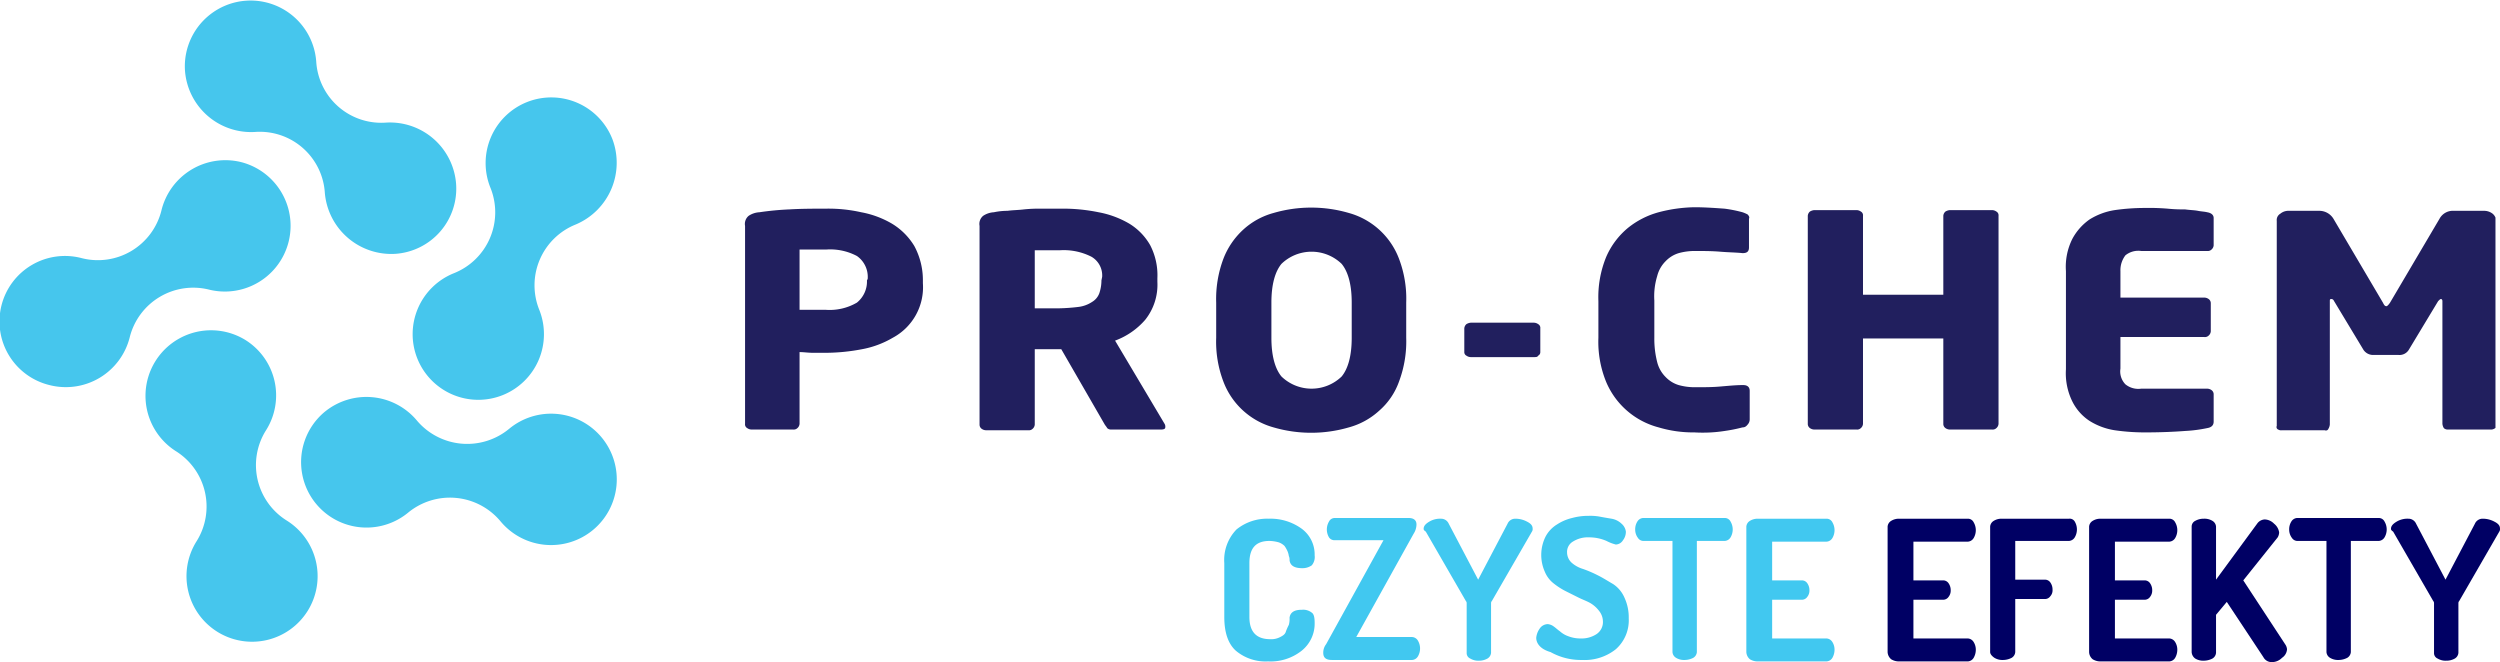 <?xml version="1.0" encoding="UTF-8"?>
<svg xmlns="http://www.w3.org/2000/svg" xmlns:xlink="http://www.w3.org/1999/xlink" width="348.631" height="92.335" viewBox="0 0 348.631 92.335">
  <defs>
    <clipPath id="a">
      <rect width="348" height="89.7"></rect>
    </clipPath>
  </defs>
  <g transform="translate(-30.669 -29.965)">
    <path d="M201.4,116v-7.5a6.123,6.123,0,0,1,1.7-4.7,6.792,6.792,0,0,1,4.5-1.5,7.41,7.41,0,0,1,4.6,1.4,4.458,4.458,0,0,1,1.8,3.7,1.809,1.809,0,0,1-.4,1.4,2.226,2.226,0,0,1-1.3.4c-1.2,0-1.7-.4-1.8-1.1a1.268,1.268,0,0,0-.1-.6,2.544,2.544,0,0,0-.2-.7,4.349,4.349,0,0,0-.4-.7,2.177,2.177,0,0,0-.8-.5,5.067,5.067,0,0,0-1.3-.2c-1.9,0-2.8,1-2.8,3.1V116c0,2.1,1,3.1,2.9,3.1a2.648,2.648,0,0,0,1.4-.3c.4-.2.7-.4.8-.8a7.933,7.933,0,0,1,.4-.9,3.083,3.083,0,0,0,.1-1c.1-.7.6-1.1,1.7-1.1a1.955,1.955,0,0,1,1.4.4c.3.2.4.7.4,1.4a4.837,4.837,0,0,1-1.8,3.9,6.978,6.978,0,0,1-4.7,1.5,6.438,6.438,0,0,1-4.5-1.5C201.9,119.7,201.4,118.1,201.4,116Z" fill="#41c8f0"></path>
    <path d="M215.2,121a1.922,1.922,0,0,1,.4-1.2l8-14.5h-6.8a.909.909,0,0,1-.8-.4,2.167,2.167,0,0,1,0-2.2.891.891,0,0,1,.8-.5h10.3c.7,0,1.1.3,1.1.9a2.421,2.421,0,0,1-.4,1.3l-8,14.4h7.8a1.02,1.02,0,0,1,.8.5,2.167,2.167,0,0,1,0,2.2,1.02,1.02,0,0,1-.8.5H216.4C215.6,122,215.2,121.7,215.2,121Z" fill="#41c8f0"></path>
    <path d="M229.2,103.7c0-.4.3-.7.8-1a2.934,2.934,0,0,1,1.6-.4,1.167,1.167,0,0,1,1.1.7l4.1,7.8,4.1-7.8a1.167,1.167,0,0,1,1.1-.7,3.429,3.429,0,0,1,1.6.4c.6.3.8.6.8,1a.6.6,0,0,1-.1.4l-5.6,9.7c-.1.1-.1.2-.1.4V121a1.02,1.02,0,0,1-.5.8,2.375,2.375,0,0,1-1.2.3,2.133,2.133,0,0,1-1.2-.3.824.824,0,0,1-.5-.8v-6.8c0-.2,0-.3-.1-.4l-5.6-9.7C229.2,103.9,229.2,103.8,229.2,103.7Z" fill="#41c8f0"></path>
    <path d="M244.9,118.9a2.665,2.665,0,0,1,.5-1.3,1.382,1.382,0,0,1,1.1-.6,1.6,1.6,0,0,1,.8.3c.3.2.6.5.9.7a3.458,3.458,0,0,0,1.2.7,4.671,4.671,0,0,0,1.7.3,3.8,3.8,0,0,0,2.2-.6,2.019,2.019,0,0,0,.9-1.8,2.389,2.389,0,0,0-.5-1.4,4.263,4.263,0,0,0-1.2-1.1c-.5-.3-1.1-.5-1.7-.8l-1.8-.9a9.908,9.908,0,0,1-1.7-1.1,3.978,3.978,0,0,1-1.2-1.6,5.743,5.743,0,0,1,.1-4.9,4.363,4.363,0,0,1,1.6-1.7,6.667,6.667,0,0,1,2.1-.9,8.524,8.524,0,0,1,2.3-.3,7.569,7.569,0,0,1,1.5.1c.5.1,1.1.2,1.7.3a2.649,2.649,0,0,1,1.4.7,1.738,1.738,0,0,1,.6,1.1,1.922,1.922,0,0,1-.4,1.2,1.217,1.217,0,0,1-1,.6,5.841,5.841,0,0,1-1.3-.5,6.042,6.042,0,0,0-2.4-.5,3.921,3.921,0,0,0-2.3.6,1.659,1.659,0,0,0-.8,1.5,1.974,1.974,0,0,0,.6,1.4,4.171,4.171,0,0,0,1.6.9,16.462,16.462,0,0,1,2.1.9c.8.4,1.4.8,2.1,1.2a4.309,4.309,0,0,1,1.6,1.9,6.527,6.527,0,0,1,.6,2.9,5.372,5.372,0,0,1-1.8,4.3,6.978,6.978,0,0,1-4.7,1.5,8.694,8.694,0,0,1-4.4-1.1C245.5,120.5,244.9,119.7,244.9,118.9Z" fill="#41c8f0"></path>
    <path d="M258.7,103.8a2.016,2.016,0,0,1,.3-1.1,1.02,1.02,0,0,1,.8-.5h11.4a.891.891,0,0,1,.8.5,2.167,2.167,0,0,1,0,2.2,1.02,1.02,0,0,1-.8.5h-3.9v15.5a1.02,1.02,0,0,1-.5.8,2.663,2.663,0,0,1-1.2.3,2.133,2.133,0,0,1-1.2-.3,1.02,1.02,0,0,1-.5-.8V105.4h-4a.909.909,0,0,1-.8-.4A1.922,1.922,0,0,1,258.7,103.8Z" fill="#41c8f0"></path>
    <path d="M274.2,120.9V103.4a1.02,1.02,0,0,1,.5-.8,2.016,2.016,0,0,1,1.1-.3h9.6a.891.891,0,0,1,.8.5,2.167,2.167,0,0,1,0,2.2,1.02,1.02,0,0,1-.8.5h-7.6v5.4h4.1a.909.909,0,0,1,.8.4,1.689,1.689,0,0,1,.3,1,1.4,1.4,0,0,1-.3.9.909.909,0,0,1-.8.4h-4.1V119h7.6a1.02,1.02,0,0,1,.8.5,2.016,2.016,0,0,1,.3,1.1,2.28,2.28,0,0,1-.3,1.1,1.02,1.02,0,0,1-.8.5h-9.6a2.016,2.016,0,0,1-1.1-.3A1.389,1.389,0,0,1,274.2,120.9Z" fill="#41c8f0"></path>
    <path d="M293.9,120.9V103.4a1.02,1.02,0,0,1,.5-.8,2.016,2.016,0,0,1,1.1-.3h9.6a.891.891,0,0,1,.8.5,2.167,2.167,0,0,1,0,2.2,1.02,1.02,0,0,1-.8.5h-7.6v5.4h4.1a.909.909,0,0,1,.8.4,1.689,1.689,0,0,1,.3,1,1.4,1.4,0,0,1-.3.9.909.909,0,0,1-.8.4h-4.1V119h7.6a1.02,1.02,0,0,1,.8.5,2.016,2.016,0,0,1,.3,1.1,2.28,2.28,0,0,1-.3,1.1,1.02,1.02,0,0,1-.8.5h-9.6a2.016,2.016,0,0,1-1.1-.3A1.389,1.389,0,0,1,293.9,120.9Z" fill="#000064"></path>
    <path d="M308.2,120.9V103.4a1.02,1.02,0,0,1,.5-.8,2.016,2.016,0,0,1,1.1-.3h9.4a.812.812,0,0,1,.8.4,2.167,2.167,0,0,1,0,2.2,1.02,1.02,0,0,1-.8.5h-7.5v5.4h4.1a.909.909,0,0,1,.8.4,1.689,1.689,0,0,1,.3,1,1.222,1.222,0,0,1-.3.9.909.909,0,0,1-.8.4h-4.1v7.4a1.02,1.02,0,0,1-.5.8,2.663,2.663,0,0,1-1.2.3,2.133,2.133,0,0,1-1.2-.3C308.5,121.5,308.2,121.2,308.2,120.9Z" fill="#000064"></path>
    <path d="M322,120.9V103.4a1.02,1.02,0,0,1,.5-.8,2.016,2.016,0,0,1,1.1-.3h9.6a.891.891,0,0,1,.8.5,2.167,2.167,0,0,1,0,2.2,1.02,1.02,0,0,1-.8.5h-7.6v5.4h4.1a.909.909,0,0,1,.8.4,1.689,1.689,0,0,1,.3,1,1.4,1.4,0,0,1-.3.9.909.909,0,0,1-.8.4h-4.1V119h7.6a1.02,1.02,0,0,1,.8.5,2.016,2.016,0,0,1,.3,1.1,2.28,2.28,0,0,1-.3,1.1,1.02,1.02,0,0,1-.8.5h-9.6a2.016,2.016,0,0,1-1.1-.3A1.35,1.35,0,0,1,322,120.9Z" fill="#000064"></path>
    <path d="M336.3,120.9V103.4a.891.891,0,0,1,.5-.8,2.375,2.375,0,0,1,1.2-.3,2.133,2.133,0,0,1,1.2.3,1.02,1.02,0,0,1,.5.8v7.4l5.8-7.9a1.389,1.389,0,0,1,1-.5,1.936,1.936,0,0,1,1.3.6,1.906,1.906,0,0,1,.7,1.2,1.445,1.445,0,0,1-.2.7l-4.8,6,5.9,9a1.421,1.421,0,0,1,.2.6,1.546,1.546,0,0,1-.7,1.2,1.974,1.974,0,0,1-1.4.6,1.306,1.306,0,0,1-1.2-.7l-5.1-7.7-1.5,1.8V121a1.02,1.02,0,0,1-.5.8,2.663,2.663,0,0,1-1.2.3,2.133,2.133,0,0,1-1.2-.3A1.193,1.193,0,0,1,336.3,120.9Z" fill="#000064"></path>
    <path d="M349.9,103.8a2.016,2.016,0,0,1,.3-1.1,1.02,1.02,0,0,1,.8-.5h11.4a.891.891,0,0,1,.8.5,2.167,2.167,0,0,1,0,2.2,1.02,1.02,0,0,1-.8.5h-3.9v15.5a1.02,1.02,0,0,1-.5.8,2.663,2.663,0,0,1-1.2.3,2.133,2.133,0,0,1-1.2-.3,1.02,1.02,0,0,1-.5-.8V105.4h-4a.909.909,0,0,1-.8-.4A1.922,1.922,0,0,1,349.9,103.8Z" fill="#000064"></path>
    <path d="M364.1,103.7c0-.4.3-.7.8-1a2.934,2.934,0,0,1,1.6-.4,1.167,1.167,0,0,1,1.1.7l4.1,7.8,4.1-7.8a1.167,1.167,0,0,1,1.1-.7,3.429,3.429,0,0,1,1.6.4c.6.3.8.6.8,1a.6.6,0,0,1-.1.4l-5.6,9.7c-.1.1-.1.2-.1.4V121a1.02,1.02,0,0,1-.5.8,2.375,2.375,0,0,1-1.2.3,2.133,2.133,0,0,1-1.2-.3.824.824,0,0,1-.5-.8v-6.8c0-.2,0-.3-.1-.4l-5.6-9.7C364.1,103.9,364.1,103.8,364.1,103.7Z" fill="#000064"></path>
    <g transform="translate(30.669 29.965)">
      <g clip-path="url(#a)">
        <path d="M80.3,31.3a9.138,9.138,0,0,0-5.1,11.9h0a9.155,9.155,0,1,1-11.9-5.1,9.138,9.138,0,0,0,5.1-11.9h0a9.155,9.155,0,1,1,17-6.8,9.346,9.346,0,0,1-5.1,11.9M55.1,35.4a9.309,9.309,0,0,1-9.8-8.5h0a9.087,9.087,0,0,0-9.7-8.5h0a9.248,9.248,0,0,1-9.8-8.5A9.173,9.173,0,1,1,44.1,8.6a9.087,9.087,0,0,0,9.7,8.5h0a9.248,9.248,0,0,1,9.8,8.5,9.111,9.111,0,0,1-8.5,9.8h0M33.6,22.6a9.168,9.168,0,0,1-4.4,17.8A9.13,9.13,0,0,0,18.1,47h0A9.186,9.186,0,0,1,6.9,53.7,9.132,9.132,0,1,1,11.4,36a9.13,9.13,0,0,0,11.1-6.6h0a9.177,9.177,0,0,1,11.1-6.8h0m.6,24.8A9.107,9.107,0,0,1,37.1,60h0A9.107,9.107,0,0,0,40,72.6h0a9.142,9.142,0,1,1-12.6,2.9h0a9.107,9.107,0,0,0-2.9-12.6h0a9.143,9.143,0,0,1,9.7-15.5m11,10.1a9.178,9.178,0,0,1,12.9,1.1h0A9.18,9.18,0,0,0,71,59.8h0a9.161,9.161,0,1,1-1.2,12.9,9.18,9.18,0,0,0-12.9-1.2h0a9.123,9.123,0,0,1-11.7-14" fill="#46c6ed" fill-rule="evenodd"></path>
        <path d="M347.8,59.8a.9.9,0,0,1-.5.1h-6a.764.764,0,0,1-.5-.2,1.421,1.421,0,0,1-.2-.6V42c0-.2-.1-.3-.2-.3s-.2.1-.4.3l-4.1,6.8a1.513,1.513,0,0,1-1.4.7H331a1.622,1.622,0,0,1-1.4-.7L325.5,42c-.1-.2-.2-.3-.4-.3s-.2.1-.2.3V59.2a1.421,1.421,0,0,1-.2.6.365.365,0,0,1-.5.2h-6a.749.749,0,0,1-.5-.1.365.365,0,0,1-.2-.5V30.8a1.016,1.016,0,0,1,.5-1,1.746,1.746,0,0,1,1.2-.4h4.2a2.305,2.305,0,0,1,2,1.1l6.9,11.7c.2.4.3.5.5.5.1,0,.3-.2.5-.5l6.9-11.7a2.111,2.111,0,0,1,2-1.1h4.2a1.922,1.922,0,0,1,1.2.4,1.389,1.389,0,0,1,.5,1V59.4c0,.2-.1.3-.3.4m-43.1.3c-1.3.1-3.2.2-5.6.2a29.663,29.663,0,0,1-4.2-.3,9.32,9.32,0,0,1-3.5-1.3A6.922,6.922,0,0,1,289,56a8.88,8.88,0,0,1-.9-4.5V37.8a8.677,8.677,0,0,1,.9-4.5,7.809,7.809,0,0,1,2.4-2.7,9.32,9.32,0,0,1,3.5-1.3,29.662,29.662,0,0,1,4.2-.3,31.123,31.123,0,0,1,3.2.1,20.932,20.932,0,0,0,2.4.1c.7.1,1.3.1,1.8.2s.9.1,1.3.2c.6.1.9.4.9.8v3.8a.864.864,0,0,1-.3.6.735.735,0,0,1-.6.2h-9.2a2.863,2.863,0,0,0-2.2.6,3.408,3.408,0,0,0-.7,2.2v3.7h11.7a1.072,1.072,0,0,1,.6.2.713.713,0,0,1,.3.6v3.9a.864.864,0,0,1-.3.6.735.735,0,0,1-.6.2H295.7v4.4a2.578,2.578,0,0,0,.7,2.2,2.863,2.863,0,0,0,2.2.6h9.2a1.072,1.072,0,0,1,.6.2.713.713,0,0,1,.3.6v3.8q0,.75-.9.9a19.722,19.722,0,0,1-3.1.4m-26.9-.2h-5.9a1.072,1.072,0,0,1-.6-.2.713.713,0,0,1-.3-.6V47.2H259.8V59.1a.864.864,0,0,1-.3.6.735.735,0,0,1-.6.2H253a1.072,1.072,0,0,1-.6-.2.713.713,0,0,1-.3-.6v-29a.864.864,0,0,1,.3-.6,1.421,1.421,0,0,1,.6-.2h5.9a1.072,1.072,0,0,1,.6.2.6.6,0,0,1,.3.6v11H271v-11a.864.864,0,0,1,.3-.6,1.421,1.421,0,0,1,.6-.2h5.9a1.072,1.072,0,0,1,.6.2.6.6,0,0,1,.3.6v29a.864.864,0,0,1-.3.6.735.735,0,0,1-.6.2M243,59.6a22.113,22.113,0,0,1-2.5.5,19.723,19.723,0,0,1-4.2.2,16.787,16.787,0,0,1-5-.7,10.95,10.95,0,0,1-7.3-6.3,14.8,14.8,0,0,1-1.1-6.2V42a14.8,14.8,0,0,1,1.1-6.2,10.83,10.83,0,0,1,3-4,11.719,11.719,0,0,1,4.3-2.2,20.8,20.8,0,0,1,5-.7c1.4,0,2.8.1,4.2.2a18.426,18.426,0,0,1,2.5.5,4.875,4.875,0,0,1,.7.3c.2.2.3.4.2.6v4c0,.6-.3.8-.9.8h0c-.9-.1-1.9-.1-3.1-.2s-2.4-.1-3.6-.1a8.329,8.329,0,0,0-2.2.3,4.185,4.185,0,0,0-1.8,1.1,4.45,4.45,0,0,0-1.2,2.1,9.628,9.628,0,0,0-.4,3.4v5.2a13.168,13.168,0,0,0,.4,3.4,4.451,4.451,0,0,0,1.2,2.1,4.185,4.185,0,0,0,1.8,1.1,8.329,8.329,0,0,0,2.2.3c1.3,0,2.5,0,3.6-.1,1.2-.1,2.2-.2,3.1-.2h.1c.6,0,.9.3.9.8v4a1.072,1.072,0,0,1-.2.6c-.3.4-.5.5-.8.5m-29.1-9.8h-8.8a1.072,1.072,0,0,1-.6-.2.55.55,0,0,1-.3-.5V45.8a.864.864,0,0,1,.3-.6,1.421,1.421,0,0,1,.6-.2h8.8a1.072,1.072,0,0,1,.6.2.6.6,0,0,1,.3.6v3.3a.55.55,0,0,1-.3.5c-.1.2-.3.2-.6.2m-21.6,7.5a10.224,10.224,0,0,1-4.2,2.3,18.749,18.749,0,0,1-10.5,0,10.459,10.459,0,0,1-7-6.4,15.651,15.651,0,0,1-1-6.1V42.2a15.96,15.96,0,0,1,1-6.1,10.713,10.713,0,0,1,2.8-4.1,10.224,10.224,0,0,1,4.2-2.3,18.749,18.749,0,0,1,10.5,0,10.459,10.459,0,0,1,7,6.4,15.651,15.651,0,0,1,1,6.1v4.9a15.96,15.96,0,0,1-1,6.1,9.715,9.715,0,0,1-2.8,4.1m-3.8-15.1c0-2.5-.5-4.3-1.4-5.4a6.038,6.038,0,0,0-8.4,0c-.9,1.1-1.4,2.9-1.4,5.4v4.9c0,2.5.5,4.3,1.4,5.4a6.038,6.038,0,0,0,8.4,0c.9-1.1,1.4-2.9,1.4-5.4ZM161.9,59.9h-7a.764.764,0,0,1-.5-.2c-.1-.2-.3-.4-.4-.6l-6-10.4h-3.7V59.2a.864.864,0,0,1-.3.6.735.735,0,0,1-.6.2h-5.9a1.072,1.072,0,0,1-.6-.2.713.713,0,0,1-.3-.6V31.5a1.47,1.47,0,0,1,.5-1.4,2.976,2.976,0,0,1,1.5-.5,9.2,9.2,0,0,1,1.9-.2c.7-.1,1.5-.1,2.3-.2a20.9,20.9,0,0,1,2.5-.1h2.5a24.687,24.687,0,0,1,5.4.5,13.134,13.134,0,0,1,4.3,1.6,8.341,8.341,0,0,1,2.9,3,9.116,9.116,0,0,1,1,4.6v.5a7.848,7.848,0,0,1-1.7,5.3,10.257,10.257,0,0,1-4.2,2.9l6.9,11.6a.749.749,0,0,1,.1.5q0,.3-.6.3m-8.2-21.3a3.015,3.015,0,0,0-1.5-2.8,8.514,8.514,0,0,0-4.4-.9h-3.5V43h3.2a26.416,26.416,0,0,0,2.9-.2,4.383,4.383,0,0,0,1.9-.7,2.335,2.335,0,0,0,1-1.2,5.663,5.663,0,0,0,.3-1.8Zm-29.2,8.5a13.134,13.134,0,0,1-4.3,1.6,27.341,27.341,0,0,1-5,.5h-1.8c-.7,0-1.3-.1-1.9-.1v10a.864.864,0,0,1-.3.6.735.735,0,0,1-.6.2h-5.8a1.072,1.072,0,0,1-.6-.2.6.6,0,0,1-.3-.6V31.5a1.47,1.47,0,0,1,.5-1.4,2.976,2.976,0,0,1,1.5-.5,40.1,40.1,0,0,1,4.2-.4c1.7-.1,3.3-.1,5-.1a20.706,20.706,0,0,1,5,.5,13.134,13.134,0,0,1,4.3,1.6,9.193,9.193,0,0,1,3.1,3.1,10.05,10.05,0,0,1,1.2,4.8v.4a7.985,7.985,0,0,1-4.2,7.6M121,38.9a3.547,3.547,0,0,0-1.5-3.2,7.962,7.962,0,0,0-4.3-.9h-3.7v8.4h3.6a7.534,7.534,0,0,0,4.4-1,3.786,3.786,0,0,0,1.4-3.1Z" fill="#211f5e" fill-rule="evenodd"></path>
      </g>
    </g>
  </g>
</svg>
